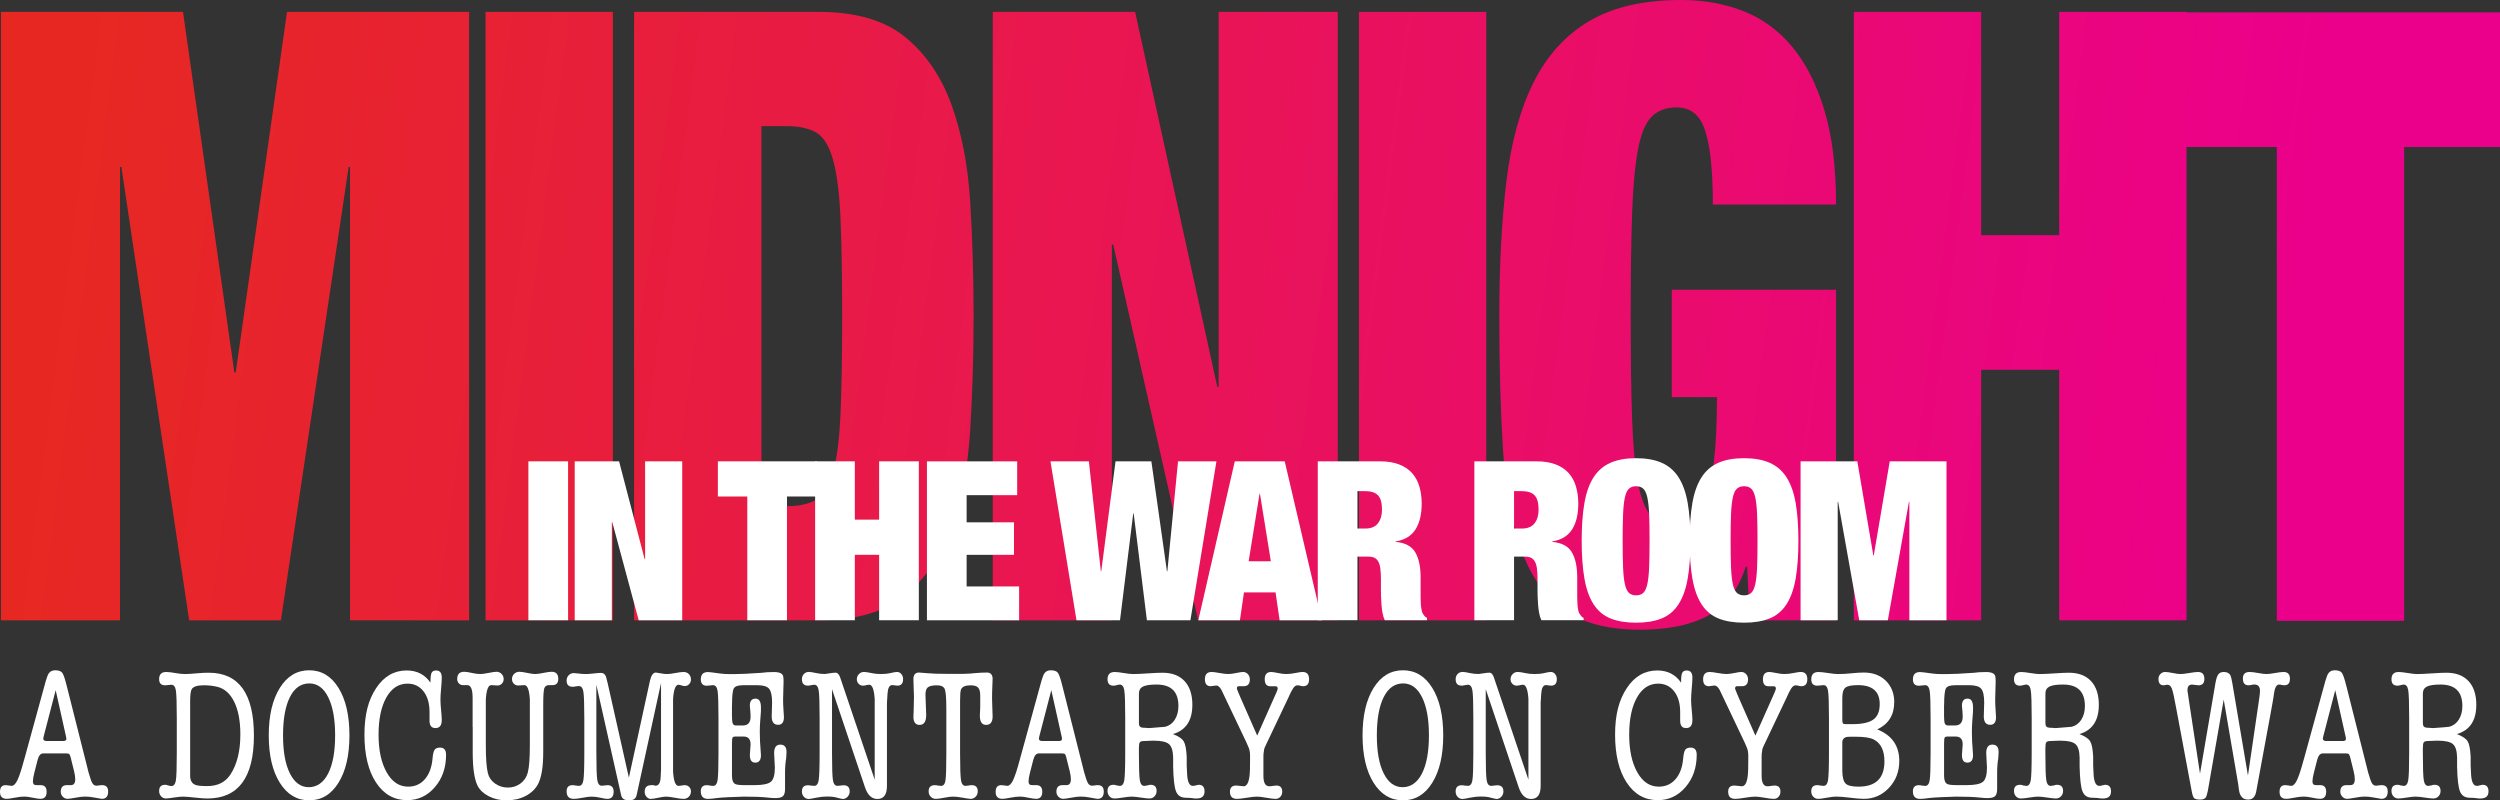<svg width="606" height="194" viewBox="0 0 606 194" fill="none" xmlns="http://www.w3.org/2000/svg">
<rect x="0" y="0" width="606" height="194" fill="#333333" stroke="none"/>
<g clip-path="url(#clip0_8939_822)">
<path d="M44.361 2.884L56.806 90.263H57.14L69.58 2.884H113.716V150.371H84.845V40.477H84.512L68.086 150.371H45.851L29.425 40.477H29.092V150.371H0.226V2.884H44.361Z" fill="url(#paint0_linear_8939_822)"/>
<path d="M148.56 2.884V150.371H117.697V2.884H148.56Z" fill="url(#paint1_linear_8939_822)"/>
<path d="M198.5 2.884C207.458 2.884 214.428 4.92 219.405 8.976C224.382 13.037 228.113 18.477 230.604 25.296C233.095 32.115 234.613 39.961 235.168 48.843C235.722 57.726 236 66.988 236 76.626C236 86.263 235.722 95.525 235.168 104.407C234.613 113.29 233.095 121.14 230.604 127.955C228.113 134.773 224.382 140.214 219.405 144.275C214.428 148.336 207.458 150.367 198.5 150.367H153.702V2.884H198.5ZM190.703 122.693C193.687 122.693 196.066 122.177 197.837 121.145C199.604 120.113 200.963 117.942 201.903 114.64C202.843 111.334 203.449 106.654 203.726 100.595C204.003 94.536 204.14 86.549 204.14 76.635C204.14 66.721 203.999 58.734 203.726 52.675C203.449 46.616 202.838 41.936 201.903 38.629C200.963 35.323 199.604 33.156 197.837 32.125C196.066 31.093 193.687 30.577 190.703 30.577H184.565V122.707H190.703V122.693Z" fill="url(#paint2_linear_8939_822)"/>
<path d="M275.154 2.884L295.067 93.771H295.4V2.884H324.271V150.371H290.423L269.848 59.278H269.514V150.371H240.643V2.884H275.154Z" fill="url(#paint3_linear_8939_822)"/>
<path d="M360.272 2.884V150.371H329.408V2.884H360.272Z" fill="url(#paint4_linear_8939_822)"/>
<path d="M445.06 70.224V150.371H424.156L423.493 137.357H423.159C422.163 140.528 420.753 143.14 418.929 145.208C417.106 147.272 415.057 148.824 412.792 149.856C410.522 150.887 408.087 151.61 405.493 152.022C402.894 152.435 400.267 152.641 397.611 152.641C389.758 152.641 383.564 151.023 379.028 147.787C374.493 144.551 371.062 139.698 368.74 133.226C366.419 126.754 364.952 118.767 364.341 109.266C363.73 99.765 363.43 88.889 363.43 76.63C363.43 64.371 364.012 53.289 365.173 43.788C366.334 34.287 368.548 26.3 371.809 19.828C375.071 13.356 379.578 8.437 385.331 5.06C391.079 1.688 398.495 0 407.565 0C412.984 0 417.99 0.896 422.581 2.687C427.168 4.479 431.125 7.372 434.443 11.363C437.762 15.359 440.361 20.489 442.24 26.75C444.12 33.02 445.06 40.627 445.06 49.575H415.193C415.193 41.724 414.639 36.012 413.534 32.429C412.425 28.162 410.052 26.028 406.4 26.028C403.853 26.028 401.836 26.788 400.342 28.302C398.847 29.817 397.743 32.505 397.024 36.359C396.305 40.214 395.835 45.415 395.614 51.953C395.393 58.495 395.28 66.721 395.28 76.639C395.28 86.558 395.388 94.784 395.614 101.326C395.835 107.868 396.305 113.069 397.024 116.92C397.743 120.775 398.791 123.462 400.177 124.977C401.559 126.491 403.411 127.246 405.737 127.246C407.396 127.246 408.863 126.834 410.136 126.008C411.405 125.183 412.486 123.631 413.37 121.361C414.253 119.086 414.944 115.921 415.442 111.859C415.94 107.798 416.19 102.597 416.19 96.266H405.239V70.238H445.06V70.224Z" fill="url(#paint5_linear_8939_822)"/>
<path d="M480.234 2.884V57.004H499.15V2.884H530.014V150.371H499.15V89.639H480.234V150.371H449.37V2.884H480.234Z" fill="url(#paint6_linear_8939_822)"/>
<path d="M529.013 35.636V3H606V35.636H582.769V150.487H551.905V35.636H529.008H529.013Z" fill="url(#paint7_linear_8939_822)"/>
<path d="M137.704 111.827V150.348H128.083V111.827H137.704Z" fill="white"/>
<path d="M150.064 111.827L156.268 135.566H156.372V111.827H165.372V150.348H154.821L148.41 126.557H148.307V150.348H139.307V111.827H150.064Z" fill="white"/>
<path d="M174.01 120.352V111.827H198.007V120.352H190.764V150.348H181.144V120.352H174.005H174.01Z" fill="white"/>
<path d="M207.209 111.827V125.961H213.102V111.827H222.723V150.348H213.102V134.487H207.209V150.348H197.588V111.827H207.209Z" fill="white"/>
<path d="M246.565 111.827V120.029H234.308V126.613H245.79V134.492H234.308V142.155H247.03V150.357H224.688V111.836H246.565V111.827Z" fill="white"/>
<path d="M279.092 111.827L282.866 138.478H282.969L285.554 111.827H294.864L288.557 150.348H278.006L274.801 124.451H274.698L271.492 150.348H260.941L254.634 111.827H263.945L266.84 138.478H266.943L270.407 111.827H279.097H279.092Z" fill="white"/>
<path d="M311.417 111.827L320.417 150.348H310.176L309.194 143.604H301.538L300.556 150.348H290.47L299.315 111.827H311.417ZM305.312 119.701L302.676 136.049H308.052L305.416 119.701H305.312Z" fill="white"/>
<path d="M334.479 111.827C336.307 111.827 337.868 112.08 339.16 112.582C340.453 113.083 341.505 113.796 342.314 114.711C343.122 115.63 343.71 116.718 344.071 117.975C344.433 119.236 344.617 120.601 344.617 122.074C344.617 124.662 344.118 126.749 343.117 128.33C342.116 129.915 340.514 130.886 338.31 131.242V131.35C340.617 131.566 342.206 132.41 343.066 133.887C343.926 135.364 344.358 137.395 344.358 139.984V144.838C344.358 145.377 344.377 145.888 344.41 146.376C344.443 146.864 344.494 147.304 344.565 147.698C344.635 148.092 344.72 148.402 344.823 148.618C344.96 148.833 345.101 149.04 345.237 149.237C345.373 149.434 345.599 149.626 345.909 149.804V150.343H335.668C335.429 149.842 335.245 149.246 335.123 148.561C335.001 147.877 334.916 147.197 334.865 146.512C334.813 145.827 334.78 145.171 334.761 144.542C334.742 143.914 334.738 143.403 334.738 143.004V140.415C334.738 139.337 334.686 138.436 334.583 137.719C334.479 137.001 334.296 136.434 334.037 136.021C333.779 135.608 333.45 135.317 333.055 135.158C332.66 134.994 332.167 134.914 331.579 134.914H329.046V150.343H319.426V111.822H334.479V111.827ZM330.964 128.119C332.341 128.119 333.361 127.697 334.014 126.852C334.667 126.008 334.996 124.902 334.996 123.532C334.996 121.914 334.677 120.765 334.037 120.081C333.398 119.396 332.355 119.053 330.907 119.053H329.046V128.119H330.964Z" fill="white"/>
<path d="M372.439 111.827C374.267 111.827 375.828 112.08 377.12 112.582C378.413 113.083 379.465 113.796 380.274 114.711C381.082 115.63 381.67 116.718 382.031 117.975C382.393 119.236 382.577 120.601 382.577 122.074C382.577 124.662 382.078 126.749 381.077 128.33C380.076 129.915 378.474 130.886 376.269 131.242V131.35C378.577 131.566 380.166 132.41 381.026 133.887C381.886 135.364 382.318 137.395 382.318 139.984V144.838C382.318 145.377 382.337 145.888 382.37 146.376C382.403 146.864 382.454 147.304 382.525 147.698C382.595 148.092 382.68 148.402 382.783 148.618C382.92 148.833 383.061 149.04 383.197 149.237C383.333 149.434 383.559 149.626 383.869 149.804V150.343H373.628C373.389 149.842 373.205 149.246 373.083 148.561C372.961 147.877 372.876 147.197 372.825 146.512C372.773 145.827 372.74 145.171 372.721 144.542C372.702 143.914 372.698 143.403 372.698 143.004V140.415C372.698 139.337 372.646 138.436 372.543 137.719C372.439 137.001 372.256 136.434 371.997 136.021C371.739 135.608 371.41 135.317 371.015 135.158C370.62 134.994 370.127 134.914 369.539 134.914H367.006V150.343H357.386V111.822H372.439V111.827ZM368.924 128.119C370.301 128.119 371.321 127.697 371.974 126.852C372.627 126.008 372.956 124.902 372.956 123.532C372.956 121.914 372.637 120.765 371.997 120.081C371.358 119.396 370.315 119.053 368.867 119.053H367.006V128.119H368.924Z" fill="white"/>
<path d="M384.071 121.886C384.518 119.349 385.261 117.281 386.294 115.682C387.328 114.082 388.691 112.915 390.379 112.174C392.066 111.437 394.134 111.067 396.582 111.067C399.031 111.067 401.099 111.437 402.786 112.174C404.473 112.91 405.836 114.082 406.87 115.682C407.904 117.281 408.647 119.349 409.093 121.886C409.54 124.423 409.765 127.49 409.765 131.083C409.765 134.675 409.54 137.747 409.093 140.279C408.647 142.816 407.904 144.884 406.87 146.484C405.836 148.083 404.473 149.227 402.786 149.912C401.094 150.597 399.026 150.939 396.582 150.939C394.138 150.939 392.066 150.597 390.379 149.912C388.687 149.227 387.328 148.088 386.294 146.484C385.261 144.884 384.518 142.816 384.071 140.279C383.625 137.742 383.399 134.68 383.399 131.083C383.399 127.486 383.625 124.418 384.071 121.886ZM393.433 137.536C393.504 139.243 393.65 140.603 393.875 141.611C394.101 142.619 394.425 143.318 394.857 143.717C395.29 144.111 395.868 144.312 396.592 144.312C397.315 144.312 397.894 144.115 398.326 143.717C398.758 143.323 399.083 142.619 399.308 141.611C399.534 140.603 399.679 139.247 399.75 137.536C399.82 135.829 399.853 133.676 399.853 131.087C399.853 128.499 399.82 126.351 399.75 124.639C399.679 122.932 399.534 121.572 399.308 120.564C399.083 119.555 398.758 118.856 398.326 118.458C397.894 118.064 397.315 117.862 396.592 117.862C395.868 117.862 395.29 118.059 394.857 118.458C394.425 118.852 394.101 119.555 393.875 120.564C393.65 121.572 393.504 122.927 393.433 124.639C393.363 126.346 393.33 128.499 393.33 131.087C393.33 133.676 393.363 135.829 393.433 137.536Z" fill="white"/>
<path d="M410.24 121.886C410.686 119.349 411.429 117.281 412.463 115.682C413.497 114.082 414.86 112.915 416.547 112.174C418.234 111.437 420.302 111.067 422.751 111.067C425.199 111.067 427.267 111.437 428.954 112.174C430.642 112.91 432.005 114.082 433.039 115.682C434.073 117.281 434.815 119.349 435.262 121.886C435.708 124.423 435.934 127.49 435.934 131.083C435.934 134.675 435.708 137.747 435.262 140.279C434.815 142.816 434.073 144.884 433.039 146.484C432.005 148.083 430.642 149.227 428.954 149.912C427.263 150.597 425.195 150.939 422.751 150.939C420.307 150.939 418.234 150.597 416.547 149.912C414.855 149.227 413.497 148.088 412.463 146.484C411.429 144.884 410.686 142.816 410.24 140.279C409.793 137.742 409.568 134.68 409.568 131.083C409.568 127.486 409.793 124.418 410.24 121.886ZM419.602 137.536C419.672 139.243 419.818 140.603 420.044 141.611C420.269 142.619 420.594 143.318 421.026 143.717C421.458 144.111 422.036 144.312 422.76 144.312C423.484 144.312 424.062 144.115 424.494 143.717C424.927 143.323 425.251 142.619 425.477 141.611C425.702 140.603 425.848 139.247 425.918 137.536C425.989 135.829 426.022 133.676 426.022 131.087C426.022 128.499 425.989 126.351 425.918 124.639C425.848 122.932 425.702 121.572 425.477 120.564C425.251 119.555 424.927 118.856 424.494 118.458C424.062 118.064 423.484 117.862 422.76 117.862C422.036 117.862 421.458 118.059 421.026 118.458C420.594 118.852 420.269 119.555 420.044 120.564C419.818 121.572 419.672 122.927 419.602 124.639C419.531 126.346 419.499 128.499 419.499 131.087C419.499 133.676 419.531 135.829 419.602 137.536Z" fill="white"/>
<path d="M450.216 111.827L454.094 134.647H454.197L458.074 111.827H471.831V150.348H462.83V121.647H462.727L457.609 150.348H450.682L445.563 121.647H445.46V150.348H436.46V111.827H450.216Z" fill="white"/>
<path d="M5.837 184.222L11.124 164.98C11.397 164.07 11.627 163.493 11.811 163.249C12.144 162.734 12.661 162.476 13.361 162.476C14.212 162.476 14.79 162.682 15.096 163.09C15.401 163.498 15.782 164.628 16.233 166.481L21.478 187.27C21.845 188.574 22.145 189.432 22.39 189.84C22.634 190.248 22.968 190.455 23.391 190.455C23.513 190.455 23.786 190.426 24.213 190.365C24.303 190.365 24.411 190.351 24.533 190.319H24.759C25.731 190.319 26.215 190.834 26.215 191.866C26.215 193.048 25.698 193.639 24.665 193.639C24.542 193.639 23.842 193.517 22.568 193.273C21.929 193.151 21.262 193.09 20.562 193.09C20.016 193.09 19.264 193.179 18.306 193.362C17.347 193.545 16.703 193.634 16.369 193.634C15.942 193.634 15.566 193.465 15.232 193.132C14.898 192.799 14.729 192.391 14.729 191.904C14.729 190.844 15.232 190.314 16.233 190.314H17.192C17.892 190.314 18.24 189.836 18.24 188.874C18.24 188.368 18.151 187.735 17.967 186.984L17.145 183.659C17.023 183.181 16.9 182.89 16.778 182.782C16.656 182.679 16.398 182.623 16.003 182.623H10.485C9.846 182.623 9.39 183.153 9.118 184.208L8.295 187.42C8.084 188.264 7.976 188.944 7.976 189.456C7.976 190.028 8.248 190.314 8.798 190.314H9.846C10.819 190.314 11.303 190.853 11.303 191.927C11.303 193.067 10.8 193.634 9.799 193.634C9.404 193.634 8.779 193.545 7.929 193.362C7.078 193.179 6.411 193.09 5.922 193.09C5.254 193.09 4.465 193.179 3.553 193.362C2.641 193.545 2.002 193.634 1.64 193.634C0.545 193.634 0 193.071 0 191.951C0 190.83 0.47 190.314 1.415 190.314C1.598 190.314 1.838 190.342 2.143 190.403C2.449 190.464 2.674 190.492 2.825 190.492C3.309 190.492 3.774 190.037 4.216 189.127C4.657 188.218 5.198 186.581 5.832 184.213L5.837 184.222ZM16.003 178.533L13.498 167.297L10.579 178.533C10.518 178.777 10.49 178.941 10.49 179.035C10.49 179.429 10.777 179.626 11.355 179.626H15.321C15.838 179.626 16.097 179.443 16.097 179.082C16.097 178.993 16.069 178.81 16.008 178.538L16.003 178.533Z" fill="white"/>
<path d="M41.532 190.544C42.11 190.544 42.472 190.098 42.627 189.198C42.778 188.302 42.853 186.107 42.853 182.613V173.956C42.853 170.434 42.778 168.221 42.627 167.325C42.477 166.429 42.11 165.979 41.532 165.979C41.382 165.979 41.137 166.002 40.804 166.049C40.47 166.096 40.212 166.12 40.028 166.12C39.055 166.12 38.571 165.618 38.571 164.614C38.571 163.465 39.149 162.888 40.306 162.888C40.851 162.888 41.72 162.996 42.904 163.207C43.572 163.329 44.272 163.39 45.001 163.39C45.518 163.39 46.641 163.315 48.375 163.16C49.075 163.099 49.818 163.071 50.607 163.071C57.901 163.071 61.549 168.15 61.549 178.313C61.549 188.476 57.779 193.554 50.241 193.554C49.602 193.554 48.737 193.494 47.642 193.372C46.002 193.189 44.907 193.1 44.361 193.1C43.873 193.1 43.224 193.161 42.402 193.287C41.245 193.465 40.531 193.554 40.258 193.554C39.77 193.554 39.37 193.381 39.051 193.029C38.731 192.682 38.571 192.251 38.571 191.735C38.571 190.736 39.055 190.234 40.028 190.234C40.334 190.234 40.559 190.286 40.714 190.394C41.199 190.501 41.476 190.553 41.537 190.553L41.532 190.544ZM46.091 188.086C46.119 189.24 46.561 189.967 47.416 190.272C47.872 190.455 48.822 190.544 50.255 190.544C52.755 190.544 54.616 189.62 55.838 187.767C57.455 185.31 58.263 182.065 58.263 178.031C58.263 174.786 57.77 172.155 56.783 170.139C55.796 168.122 54.419 166.903 52.657 166.476C51.623 166.232 50.542 166.11 49.418 166.11C47.867 166.11 46.895 166.415 46.5 167.02C46.227 167.414 46.091 168.399 46.091 169.975V188.082V188.086Z" fill="white"/>
<path d="M74.948 194C71.968 194 69.59 192.574 67.813 189.723C66.037 186.872 65.148 183.049 65.148 178.261C65.148 173.473 66.037 169.642 67.813 166.776C69.59 163.911 71.968 162.476 74.948 162.476C77.927 162.476 80.296 163.901 82.058 166.753C83.821 169.604 84.704 173.44 84.704 178.261C84.704 183.082 83.821 186.876 82.058 189.723C80.296 192.574 77.922 194 74.948 194ZM74.99 165.66C72.955 165.66 71.38 166.767 70.271 168.98C69.162 171.194 68.608 174.289 68.608 178.261C68.608 182.233 69.162 185.244 70.271 187.472C71.38 189.7 72.908 190.816 74.853 190.816C76.799 190.816 78.425 189.709 79.549 187.495C80.672 185.282 81.236 182.205 81.236 178.261C81.236 174.317 80.681 171.269 79.572 169.027C78.463 166.786 76.936 165.66 74.99 165.66Z" fill="white"/>
<path d="M98.606 162.523C101.069 162.523 102.982 163.507 104.349 165.482V165.032C104.349 164.047 104.448 163.381 104.645 163.038C104.843 162.696 105.2 162.523 105.717 162.523C106.629 162.523 107.085 163.099 107.085 164.253C107.085 164.83 107.033 165.702 106.925 166.87C106.817 168.038 106.765 168.924 106.765 169.529C106.765 170.228 106.817 171.105 106.925 172.169C107.033 173.229 107.085 174.022 107.085 174.533C107.085 175.837 106.577 176.489 105.557 176.489C104.598 176.489 104.119 175.893 104.119 174.706V172.605C104.119 170.504 103.63 168.83 102.662 167.583C101.689 166.335 100.397 165.712 98.785 165.712C96.627 165.712 94.917 166.828 93.657 169.055C92.398 171.283 91.763 174.294 91.763 178.083C91.763 181.872 92.416 184.883 93.723 187.205C95.03 189.526 96.764 190.684 98.921 190.684C100.594 190.684 101.952 190.079 103 188.865C104.048 187.65 104.664 185.985 104.847 183.861C104.937 182.801 105.106 182.093 105.35 181.746C105.595 181.399 106.036 181.22 106.671 181.22C107.644 181.22 108.128 181.797 108.128 182.951C108.128 186.074 107.226 188.691 105.416 190.797C103.607 192.907 101.365 193.958 98.691 193.958C95.528 193.958 93.013 192.532 91.148 189.681C89.277 186.829 88.342 182.965 88.342 178.078C88.342 173.192 89.282 169.684 91.166 166.818C93.051 163.953 95.528 162.518 98.597 162.518L98.606 162.523Z" fill="white"/>
<path d="M114.562 176.226V169.154C114.562 167.1 114.13 166.073 113.27 166.073H112.203C111.817 166.073 111.488 165.932 111.225 165.646C110.962 165.36 110.826 165.013 110.826 164.591C110.826 163.423 111.39 162.841 112.513 162.841C112.936 162.841 113.472 162.916 114.111 163.067C115.023 163.278 115.784 163.385 116.39 163.385C116.874 163.385 117.56 163.296 118.444 163.113C119.328 162.931 119.962 162.841 120.357 162.841C120.841 162.841 121.255 163.015 121.588 163.367C121.922 163.714 122.091 164.131 122.091 164.619C122.091 165.046 121.945 165.407 121.659 165.712C121.367 166.016 121.015 166.166 120.587 166.166C120.404 166.166 120.155 166.152 119.835 166.12C119.516 166.091 119.267 166.073 119.083 166.073C118.355 166.073 117.913 167.222 117.763 169.515C117.763 169.487 117.763 170.978 117.763 174.003V180.573C117.763 183.805 117.927 186.088 118.265 187.416C118.51 188.443 119.088 189.282 120 189.929C120.911 190.581 121.945 190.905 123.102 190.905C124.258 190.905 125.273 190.581 126.156 189.929C127.04 189.282 127.632 188.396 127.933 187.28C128.267 186.042 128.436 183.805 128.436 180.573V174.003C128.436 170.983 128.436 169.487 128.436 169.515C128.285 167.217 127.844 166.073 127.115 166.073C126.932 166.073 126.683 166.087 126.363 166.12C126.044 166.152 125.795 166.166 125.611 166.166C125.184 166.166 124.826 166.016 124.54 165.712C124.248 165.407 124.107 165.046 124.107 164.619C124.107 164.103 124.281 163.681 124.634 163.343C124.981 163.01 125.4 162.841 125.888 162.841C126.311 162.841 126.951 162.931 127.801 163.113C128.652 163.296 129.291 163.385 129.714 163.385C130.17 163.385 130.837 163.296 131.721 163.113C132.604 162.931 133.272 162.841 133.728 162.841C134.79 162.841 135.326 163.418 135.326 164.572C135.326 165.571 134.851 166.073 133.902 166.073H133.103C132.482 166.073 132.088 166.345 131.923 166.889C131.759 167.433 131.679 168.797 131.679 170.978V182.332C131.679 185.784 131.284 188.311 130.494 189.915C129.855 191.186 128.845 192.185 127.463 192.912C126.081 193.639 124.521 194 122.791 194C121.212 194 119.783 193.676 118.505 193.025C117.227 192.377 116.315 191.519 115.77 190.464C114.98 188.893 114.586 186.201 114.586 182.393V176.226H114.562Z" fill="white"/>
<path d="M147.291 165.571L152.442 188.499L157.546 165.027C157.852 163.695 158.336 163.024 159.003 163.024C158.97 163.024 159.52 163.113 160.644 163.296C160.977 163.357 161.344 163.385 161.739 163.385C162.194 163.385 162.857 163.301 163.722 163.137C164.587 162.973 165.249 162.888 165.705 162.888C166.222 162.888 166.645 163.062 166.984 163.404C167.317 163.747 167.486 164.183 167.486 164.713C167.486 165.149 167.341 165.524 167.054 165.833C166.763 166.143 166.41 166.302 165.982 166.302C165.799 166.302 165.574 166.26 165.296 166.176C164.902 166.049 164.629 165.984 164.474 165.984C163.745 165.984 163.304 167.137 163.153 169.44C163.153 169.412 163.153 170.912 163.153 173.942V187.087C163.304 189.362 163.745 190.501 164.474 190.501C164.535 190.501 164.808 190.473 165.296 190.412C165.447 190.351 165.677 190.323 165.982 190.323C166.405 190.323 166.763 190.469 167.054 190.755C167.341 191.045 167.486 191.402 167.486 191.824C167.486 192.34 167.317 192.771 166.984 193.118C166.65 193.465 166.222 193.644 165.705 193.644C165.216 193.644 164.511 193.554 163.586 193.372C162.66 193.189 161.95 193.1 161.466 193.1C161.01 193.1 160.38 193.189 159.572 193.372C158.768 193.554 158.153 193.644 157.725 193.644C157.33 193.644 156.987 193.47 156.7 193.128C156.409 192.785 156.268 192.377 156.268 191.913C156.268 190.853 156.813 190.323 157.904 190.323H158.51C158.571 190.412 158.698 190.459 158.881 190.459C159.657 190.459 160.08 189.775 160.141 188.41L160.235 186.501V165.576L154.308 192.781C154.125 193.601 153.519 194.009 152.485 194.009C151.39 194.009 150.75 193.601 150.572 192.781L144.556 165.988V182.276C144.556 185.887 144.631 188.152 144.782 189.076C144.932 190 145.299 190.464 145.877 190.464C146.027 190.464 146.257 190.441 146.563 190.394C146.868 190.347 147.094 190.323 147.244 190.323C148.245 190.323 148.748 190.853 148.748 191.913C148.748 193.067 148.231 193.644 147.197 193.644C146.864 193.644 146.314 193.554 145.557 193.372C144.796 193.189 144.067 193.1 143.367 193.1C142.878 193.1 142.164 193.189 141.224 193.372C140.279 193.554 139.565 193.644 139.081 193.644C137.925 193.644 137.347 193.039 137.347 191.824C137.347 190.825 137.831 190.323 138.804 190.323C139.109 190.323 139.335 190.351 139.49 190.412C139.974 190.473 140.251 190.501 140.312 190.501C140.89 190.501 141.252 190.056 141.407 189.16C141.558 188.264 141.638 186.074 141.638 182.585V174.214C141.638 170.725 141.562 168.535 141.407 167.639C141.257 166.743 140.89 166.298 140.312 166.298C140.251 166.298 139.979 166.326 139.49 166.387C139.339 166.448 139.109 166.476 138.804 166.476C137.831 166.476 137.347 165.974 137.347 164.975C137.347 164.459 137.511 164.028 137.85 163.681C138.183 163.334 138.592 163.156 139.081 163.156C139.292 163.156 139.781 163.203 140.538 163.292C140.81 163.353 141.341 163.381 142.136 163.381C142.559 163.381 143.17 163.334 143.959 163.245C144.749 163.156 145.327 163.109 145.694 163.109C146.239 163.109 146.633 163.4 146.878 163.972C146.939 164.155 147.075 164.685 147.287 165.561L147.291 165.571Z" fill="white"/>
<path d="M177.426 170.8V173.618L177.473 174.575C177.501 175.424 177.788 175.851 178.328 175.851H180.091C181.322 175.851 181.943 175.138 181.943 173.712C181.943 173.257 181.928 172.877 181.896 172.577C181.806 171.696 181.759 171.199 181.759 171.077C181.759 169.923 182.215 169.346 183.127 169.346C184.039 169.346 184.448 170.059 184.448 171.485V172.441L184.264 174.899C184.203 175.719 184.175 176.549 184.175 177.398C184.175 178.885 184.241 180.372 184.372 181.858C184.424 182.463 184.452 182.857 184.452 183.04C184.452 184.255 183.996 184.86 183.085 184.86C182.173 184.86 181.764 184.241 181.764 182.993C181.764 182.721 181.792 182.294 181.853 181.718C181.914 181.141 181.943 180.719 181.943 180.442C181.943 179.166 181.369 178.533 180.227 178.533H178.333C177.91 178.533 177.656 178.627 177.567 178.805C177.478 178.988 177.431 179.504 177.431 180.358V188.077C177.431 189.113 177.689 189.765 178.206 190.042C178.573 190.225 179.315 190.314 180.439 190.314H182.901C184.908 190.314 186.229 190.042 186.868 189.493C187.507 188.944 187.827 187.8 187.827 186.065C187.827 185.671 187.799 185.085 187.737 184.306C187.676 183.528 187.648 182.942 187.648 182.548C187.648 181.178 188.151 180.494 189.152 180.494C190.153 180.494 190.656 181.099 190.656 182.313C190.656 182.524 190.623 183.026 190.567 183.814C190.383 184.846 190.294 186.027 190.294 187.364V191.275C190.294 192.096 190.13 192.663 189.796 192.982C189.462 193.301 188.856 193.461 187.982 193.461C187.465 193.461 186.816 193.414 186.031 193.325C184.73 193.175 182.821 193.1 180.312 193.1C180.1 193.1 178.874 193.146 176.637 193.236C175.396 193.297 174.517 193.357 174.005 193.418C172.914 193.569 172.129 193.648 171.645 193.648C170.466 193.648 169.874 193.043 169.874 191.829C169.874 190.83 170.358 190.328 171.33 190.328C171.636 190.328 171.862 190.356 172.017 190.417C172.501 190.478 172.778 190.506 172.839 190.506C173.417 190.506 173.779 190.061 173.934 189.17C174.085 188.278 174.16 186.093 174.16 182.623V174.012C174.16 170.509 174.085 168.31 173.934 167.419C173.784 166.528 173.417 166.082 172.839 166.082C172.689 166.082 172.444 166.105 172.111 166.152C171.777 166.199 171.518 166.223 171.335 166.223C170.362 166.223 169.878 165.707 169.878 164.675C169.878 163.493 170.456 162.902 171.612 162.902C171.885 162.902 172.891 163.024 174.62 163.268C175.259 163.357 176.049 163.404 176.989 163.404C179.391 163.404 181.943 163.296 184.65 163.085C185.411 162.963 186.398 162.902 187.615 162.902C188.95 162.902 189.697 163.249 189.848 163.948C189.909 164.253 189.937 164.675 189.937 165.224C189.937 165.651 189.923 166.209 189.89 166.907C189.801 168.849 189.801 170.425 189.89 171.639L190.026 173.825C190.026 175.068 189.556 175.691 188.612 175.691C187.578 175.691 187.061 175.016 187.061 173.665C187.061 173.276 187.075 172.713 187.108 171.977C187.136 171.241 187.155 170.678 187.155 170.289C187.155 168.638 186.91 167.526 186.431 166.954C185.947 166.382 185.012 166.096 183.616 166.096H180.124C178.916 166.096 178.164 166.354 177.877 166.87C177.591 167.386 177.445 168.704 177.445 170.828L177.426 170.8Z" fill="white"/>
<path d="M203.684 164.295L212.026 188.996V173.937C212.026 170.903 212.026 169.402 212.026 169.435C211.876 167.133 211.434 165.979 210.706 165.979C210.522 165.979 210.273 166.016 209.954 166.091C209.634 166.166 209.385 166.204 209.202 166.204C208.774 166.204 208.417 166.054 208.13 165.749C207.839 165.444 207.698 165.083 207.698 164.656C207.698 164.173 207.862 163.756 208.201 163.404C208.534 163.057 208.943 162.879 209.432 162.879C209.827 162.879 210.508 162.987 211.481 163.198C212.026 163.32 212.712 163.381 213.535 163.381C214.447 163.381 215.147 163.32 215.631 163.198C216.51 162.987 217.121 162.879 217.455 162.879C217.849 162.879 218.192 163.048 218.479 163.381C218.766 163.714 218.911 164.122 218.911 164.609C218.911 165.669 218.451 166.204 217.53 166.204C217.408 166.204 217.205 166.181 216.928 166.134C216.651 166.087 216.435 166.063 216.284 166.063C215.608 166.063 215.222 166.762 215.133 168.155L214.997 170.382V190.487C214.997 192.612 214.221 193.672 212.67 193.672C211.303 193.672 210.301 192.715 209.662 190.806L201.682 167.062V182.576C201.682 186.065 201.757 188.255 201.908 189.151C202.058 190.047 202.425 190.492 203.003 190.492C203.092 190.492 203.35 190.469 203.778 190.422C203.961 190.375 204.201 190.351 204.507 190.351C205.48 190.351 205.964 190.853 205.964 191.852C205.964 192.34 205.794 192.762 205.461 193.128C205.127 193.493 204.732 193.672 204.276 193.672C204.154 193.672 203.515 193.522 202.364 193.226C201.969 193.128 201.315 193.076 200.404 193.076C199.642 193.076 198.867 193.161 198.077 193.325C196.954 193.554 196.282 193.672 196.071 193.672C195.582 193.672 195.182 193.498 194.863 193.146C194.543 192.799 194.383 192.368 194.383 191.852C194.383 190.853 194.867 190.351 195.84 190.351C196.146 190.351 196.371 190.375 196.526 190.422C197.01 190.469 197.288 190.492 197.349 190.492C197.927 190.492 198.289 190.047 198.444 189.151C198.594 188.255 198.674 186.065 198.674 182.576V173.933C198.674 170.415 198.599 168.206 198.444 167.315C198.294 166.42 197.927 165.974 197.349 165.974C197.198 165.974 196.954 166.012 196.62 166.087C196.287 166.162 196.028 166.199 195.845 166.199C194.872 166.199 194.388 165.683 194.388 164.652C194.388 164.136 194.548 163.714 194.867 163.376C195.187 163.043 195.591 162.874 196.075 162.874C196.409 162.874 196.987 162.963 197.809 163.146C198.477 163.296 199.191 163.376 199.953 163.376C200.075 163.376 200.714 163.287 201.865 163.104C202.138 163.076 202.368 163.057 202.547 163.057C203.031 163.057 203.412 163.465 203.689 164.286L203.684 164.295Z" fill="white"/>
<path d="M232.724 169.801V182.585C232.724 186.074 232.799 188.264 232.95 189.16C233.1 190.056 233.467 190.501 234.045 190.501C234.134 190.501 234.392 190.473 234.82 190.412C235.003 190.351 235.243 190.323 235.549 190.323C236.521 190.323 237.006 190.825 237.006 191.824C237.006 192.34 236.836 192.771 236.503 193.118C236.169 193.465 235.755 193.644 235.271 193.644C234.999 193.644 234.284 193.536 233.128 193.325C232.306 193.175 231.591 193.1 230.985 193.1C230.496 193.1 229.791 193.189 228.865 193.372C227.94 193.554 227.263 193.644 226.835 193.644C226.346 193.644 225.938 193.47 225.604 193.118C225.27 192.771 225.101 192.34 225.101 191.824C225.101 190.825 225.604 190.323 226.605 190.323C226.877 190.323 227.108 190.351 227.291 190.412C227.714 190.473 227.991 190.501 228.114 190.501C228.692 190.501 229.049 190.051 229.185 189.155C229.321 188.26 229.392 186.065 229.392 182.571V171.86C229.392 169.309 229.27 167.714 229.025 167.076C228.781 166.438 228.142 166.12 227.112 166.12C226.083 166.12 225.317 166.279 224.922 166.598C224.528 166.917 224.33 167.517 224.33 168.394C224.33 168.699 224.358 169.487 224.419 170.758C224.481 172.033 224.509 172.882 224.509 173.304C224.509 174.913 223.978 175.715 222.916 175.715C221.91 175.715 221.412 175.049 221.412 173.722C221.412 173.754 221.43 173.285 221.468 172.315C221.524 170.866 221.548 169.745 221.548 168.962C221.548 168.478 221.515 167.602 221.459 166.331C221.426 165.697 221.412 165.121 221.412 164.609C221.412 163.554 221.868 163.024 222.775 163.024C223.047 163.024 223.715 163.076 224.772 163.184C225.829 163.292 227.432 163.343 229.58 163.343H233.575C234.877 163.306 235.812 163.245 236.39 163.16C237.419 163.071 238.368 163.024 239.247 163.024C240.126 163.024 240.61 163.54 240.61 164.572C240.61 164.755 240.591 165.257 240.554 166.073C240.497 167.315 240.474 168.394 240.474 169.304C240.474 170.003 240.502 170.987 240.563 172.258C240.591 172.896 240.61 173.365 240.61 173.67C240.61 175.035 240.079 175.715 239.017 175.715C238.016 175.715 237.513 174.955 237.513 173.44C237.513 173.351 237.527 173.056 237.56 172.554C237.588 172.052 237.607 171.653 237.607 171.349V168.619C237.607 167.681 237.433 167.029 237.09 166.664C236.747 166.298 236.141 166.12 235.276 166.12C234.021 166.12 233.246 166.453 232.95 167.118C232.799 167.484 232.724 168.375 232.724 169.801Z" fill="white"/>
<path d="M247.176 184.222L252.463 164.98C252.736 164.07 252.966 163.493 253.149 163.249C253.483 162.734 254 162.476 254.7 162.476C255.551 162.476 256.129 162.682 256.434 163.09C256.74 163.498 257.12 164.628 257.572 166.481L262.817 187.27C263.183 188.574 263.484 189.432 263.728 189.84C263.973 190.248 264.306 190.455 264.729 190.455C264.852 190.455 265.124 190.426 265.552 190.365C265.641 190.365 265.749 190.351 265.871 190.319H266.102C267.075 190.319 267.559 190.834 267.559 191.866C267.559 193.048 267.042 193.639 266.008 193.639C265.886 193.639 265.185 193.517 263.912 193.273C263.272 193.151 262.605 193.09 261.905 193.09C261.36 193.09 260.608 193.179 259.649 193.362C258.69 193.545 258.046 193.634 257.713 193.634C257.285 193.634 256.909 193.465 256.575 193.132C256.242 192.799 256.072 192.391 256.072 191.904C256.072 190.844 256.575 190.314 257.576 190.314H258.535C259.235 190.314 259.583 189.836 259.583 188.874C259.583 188.368 259.494 187.735 259.311 186.984L258.488 183.659C258.366 183.181 258.244 182.89 258.121 182.782C257.999 182.679 257.741 182.623 257.346 182.623H251.828C251.189 182.623 250.733 183.153 250.461 184.208L249.638 187.42C249.427 188.264 249.319 188.944 249.319 189.456C249.319 190.028 249.591 190.314 250.141 190.314H251.189C252.162 190.314 252.646 190.853 252.646 191.927C252.646 193.067 252.143 193.634 251.142 193.634C250.748 193.634 250.122 193.545 249.272 193.362C248.421 193.179 247.754 193.09 247.265 193.09C246.598 193.09 245.808 193.179 244.896 193.362C243.985 193.545 243.345 193.634 242.983 193.634C241.888 193.634 241.343 193.071 241.343 191.951C241.343 190.83 241.813 190.314 242.758 190.314C242.941 190.314 243.181 190.342 243.486 190.403C243.792 190.464 244.017 190.492 244.173 190.492C244.657 190.492 245.122 190.037 245.564 189.127C246.005 188.218 246.546 186.581 247.18 184.213L247.176 184.222ZM257.341 178.533L254.836 167.297L251.918 178.533C251.857 178.777 251.828 178.941 251.828 179.035C251.828 179.429 252.115 179.626 252.693 179.626H256.66C257.177 179.626 257.435 179.443 257.435 179.082C257.435 178.993 257.407 178.81 257.346 178.538L257.341 178.533Z" fill="white"/>
<path d="M289.023 170.894C289.023 174.655 287.457 177.004 284.327 177.942C285.667 178.458 286.532 179.04 286.926 179.696C287.321 180.348 287.566 181.586 287.655 183.406V185.498L287.744 187.364C287.805 189.456 288.275 190.501 289.159 190.501C289.309 190.501 289.568 190.455 289.934 190.365C290.301 190.276 290.498 190.229 290.526 190.229C291.499 190.229 291.983 190.759 291.983 191.819C291.983 192.973 291.344 193.55 290.071 193.55H289.615L288.52 193.414L287.335 193.367C286.212 193.339 285.451 192.814 285.056 191.796C284.661 190.778 284.431 188.771 284.37 185.77V183.631C284.337 182.022 284.003 180.939 283.369 180.381C282.73 179.818 281.512 179.542 279.722 179.542H279.355L277.076 179.631C276.648 179.659 276.375 179.781 276.253 179.996C276.131 180.208 276.07 180.709 276.07 181.497V182.59C276.07 186.079 276.145 188.269 276.3 189.165C276.451 190.061 276.817 190.506 277.395 190.506C277.456 190.506 277.729 190.459 278.218 190.37C278.368 190.281 278.598 190.234 278.904 190.234C279.877 190.234 280.361 190.736 280.361 191.735C280.361 192.251 280.192 192.682 279.858 193.029C279.524 193.376 279.115 193.554 278.627 193.554C278.199 193.554 277.503 193.479 276.53 193.325C275.558 193.175 274.815 193.1 274.298 193.1C273.809 193.1 273.114 193.175 272.202 193.325C271.29 193.475 270.609 193.554 270.148 193.554C269.659 193.554 269.26 193.381 268.94 193.029C268.621 192.682 268.461 192.251 268.461 191.735C268.461 190.736 268.945 190.234 269.918 190.234C270.223 190.234 270.449 190.281 270.604 190.37C271.088 190.459 271.365 190.506 271.427 190.506C272.005 190.506 272.366 190.056 272.522 189.16C272.672 188.264 272.752 186.07 272.752 182.576V173.919C272.752 170.397 272.677 168.183 272.522 167.287C272.371 166.392 272.005 165.941 271.427 165.941C271.271 165.941 271.032 165.988 270.698 166.077C270.364 166.166 270.106 166.213 269.923 166.213C268.95 166.213 268.466 165.697 268.466 164.666C268.466 163.484 269.044 162.893 270.2 162.893C270.684 162.893 271.422 162.977 272.409 163.142C273.396 163.31 274.148 163.39 274.665 163.39C275.454 163.39 276.639 163.339 278.222 163.231C279.802 163.123 280.986 163.071 281.78 163.071C284.088 163.071 285.874 163.747 287.138 165.097C288.397 166.448 289.032 168.38 289.032 170.898L289.023 170.894ZM276.075 175.349C276.075 176.015 276.394 176.367 277.033 176.395L277.945 176.442C278.034 176.47 278.19 176.489 278.401 176.489C278.551 176.489 278.81 176.474 279.176 176.442C280.544 176.353 281.639 176.259 282.457 176.17C283.43 175.926 284.205 175.349 284.783 174.439C285.361 173.529 285.648 172.423 285.648 171.119C285.648 167.662 283.886 165.932 280.361 165.932C278.782 165.932 277.673 166.101 277.033 166.434C276.394 166.767 276.075 167.33 276.075 168.117V175.349Z" fill="white"/>
<path d="M300.692 169.088L304.748 178.308L309.396 167.873C309.607 167.367 309.716 167.048 309.716 166.931C309.716 166.542 309.532 166.345 309.17 166.345H307.892C307.008 166.345 306.571 165.777 306.571 164.638C306.571 163.498 307.088 162.888 308.122 162.888C308.428 162.888 308.982 162.973 309.786 163.137C310.59 163.306 311.238 163.385 311.722 163.385C312.484 163.385 313.287 163.296 314.138 163.113C314.867 162.963 315.398 162.884 315.731 162.884C316.793 162.884 317.325 163.475 317.325 164.656C317.325 165.777 316.836 166.34 315.868 166.34C315.656 166.34 315.412 166.293 315.139 166.204C314.773 166.143 314.561 166.115 314.5 166.115C314.072 166.115 313.677 166.434 313.316 167.072L312.86 167.892L312.357 168.985L306.614 181.084C306.463 181.389 306.369 181.783 306.341 182.266C306.28 182.538 306.252 182.89 306.252 183.312V188.044C306.252 189.742 306.722 190.591 307.666 190.591C308 190.591 308.287 190.562 308.531 190.501C308.959 190.44 309.246 190.412 309.396 190.412C310.336 190.412 310.811 190.914 310.811 191.913C310.811 192.401 310.656 192.809 310.355 193.142C310.049 193.475 309.669 193.644 309.217 193.644C308.7 193.644 307.948 193.554 306.961 193.372C305.975 193.189 305.223 193.1 304.706 193.1C304.128 193.1 303.3 193.189 302.219 193.372C301.138 193.554 300.344 193.644 299.827 193.644C298.704 193.644 298.14 193.067 298.14 191.913C298.14 190.914 298.643 190.412 299.644 190.412C299.855 190.412 300.17 190.445 300.579 190.501C300.988 190.562 301.284 190.591 301.467 190.591C302.257 190.591 302.746 189.634 302.924 187.725C302.985 187.27 303.014 186.102 303.014 184.222V183.176C303.014 182.416 302.906 181.783 302.694 181.267C302.605 181.056 302.403 180.601 302.102 179.903L296.086 167.254C295.691 166.528 295.264 166.162 294.808 166.162C294.657 166.162 294.437 166.19 294.145 166.251C293.854 166.312 293.638 166.34 293.483 166.34C292.543 166.34 292.068 165.777 292.068 164.656C292.068 163.475 292.613 162.884 293.708 162.884C294.042 162.884 294.667 162.968 295.579 163.132C296.49 163.301 297.219 163.381 297.769 163.381C298.253 163.381 298.892 163.296 299.682 163.132C300.471 162.968 301.016 162.884 301.322 162.884C301.778 162.884 302.163 163.057 302.483 163.4C302.802 163.742 302.962 164.169 302.962 164.68C302.962 165.787 302.459 166.34 301.458 166.34H300.274C299.968 166.34 299.818 166.518 299.818 166.879C299.818 166.912 299.832 166.978 299.865 167.081C299.893 167.184 300.015 167.494 300.231 168L300.687 169.079L300.692 169.088Z" fill="white"/>
<path d="M340.081 194C337.102 194 334.724 192.574 332.947 189.723C331.17 186.872 330.282 183.049 330.282 178.261C330.282 173.473 331.17 169.642 332.947 166.776C334.724 163.911 337.102 162.476 340.081 162.476C343.061 162.476 345.43 163.901 347.192 166.753C348.954 169.604 349.838 173.44 349.838 178.261C349.838 183.082 348.954 186.876 347.192 189.723C345.43 192.574 343.056 194 340.081 194ZM340.128 165.66C338.093 165.66 336.519 166.767 335.41 168.98C334.301 171.194 333.746 174.289 333.746 178.261C333.746 182.233 334.301 185.244 335.41 187.472C336.519 189.7 338.046 190.816 339.992 190.816C341.938 190.816 343.564 189.709 344.687 187.495C345.81 185.282 346.374 182.205 346.374 178.261C346.374 174.317 345.82 171.269 344.711 169.027C343.601 166.786 342.074 165.66 340.128 165.66Z" fill="white"/>
<path d="M362.147 164.295L370.489 188.996V173.937C370.489 170.903 370.489 169.402 370.489 169.435C370.338 167.133 369.897 165.979 369.168 165.979C368.985 165.979 368.736 166.016 368.416 166.091C368.097 166.166 367.847 166.204 367.664 166.204C367.236 166.204 366.879 166.054 366.593 165.749C366.301 165.444 366.16 165.083 366.16 164.656C366.16 164.173 366.325 163.756 366.663 163.404C366.997 163.057 367.406 162.879 367.894 162.879C368.289 162.879 368.971 162.987 369.944 163.198C370.489 163.32 371.175 163.381 371.997 163.381C372.909 163.381 373.609 163.32 374.093 163.198C374.977 162.987 375.583 162.879 375.917 162.879C376.312 162.879 376.655 163.048 376.941 163.381C377.228 163.714 377.374 164.122 377.374 164.609C377.374 165.669 376.913 166.204 375.987 166.204C375.865 166.204 375.663 166.181 375.386 166.134C375.109 166.087 374.897 166.063 374.742 166.063C374.065 166.063 373.68 166.762 373.591 168.155L373.454 170.383V190.487C373.454 192.612 372.679 193.672 371.128 193.672C369.76 193.672 368.759 192.715 368.12 190.806L360.144 167.062V182.576C360.144 186.065 360.22 188.255 360.37 189.151C360.52 190.047 360.887 190.492 361.465 190.492C361.554 190.492 361.813 190.469 362.241 190.422C362.424 190.375 362.664 190.351 362.969 190.351C363.942 190.351 364.426 190.853 364.426 191.852C364.426 192.34 364.257 192.762 363.923 193.128C363.589 193.494 363.195 193.672 362.739 193.672C362.617 193.672 361.977 193.522 360.826 193.226C360.431 193.128 359.778 193.076 358.866 193.076C358.105 193.076 357.329 193.161 356.54 193.325C355.416 193.554 354.744 193.672 354.533 193.672C354.044 193.672 353.645 193.498 353.325 193.146C353.005 192.799 352.846 192.368 352.846 191.852C352.846 190.853 353.33 190.351 354.303 190.351C354.608 190.351 354.834 190.375 354.989 190.422C355.473 190.469 355.75 190.492 355.811 190.492C356.389 190.492 356.751 190.047 356.906 189.151C357.057 188.255 357.137 186.065 357.137 182.576V173.933C357.137 170.415 357.061 168.206 356.906 167.315C356.756 166.42 356.389 165.974 355.811 165.974C355.656 165.974 355.416 166.012 355.083 166.087C354.749 166.162 354.491 166.199 354.307 166.199C353.334 166.199 352.85 165.683 352.85 164.652C352.85 164.136 353.01 163.714 353.33 163.376C353.649 163.043 354.054 162.874 354.538 162.874C354.871 162.874 355.449 162.963 356.272 163.146C356.939 163.296 357.654 163.376 358.415 163.376C358.537 163.376 359.176 163.287 360.328 163.104C360.6 163.076 360.831 163.057 361.014 163.057C361.498 163.057 361.879 163.465 362.151 164.286L362.147 164.295Z" fill="white"/>
<path d="M401.761 162.523C404.224 162.523 406.136 163.507 407.504 165.482V165.032C407.504 164.047 407.603 163.381 407.8 163.038C407.998 162.696 408.355 162.523 408.872 162.523C409.783 162.523 410.239 163.099 410.239 164.253C410.239 164.83 410.188 165.702 410.08 166.87C409.971 168.038 409.92 168.924 409.92 169.529C409.92 170.228 409.971 171.105 410.08 172.169C410.188 173.229 410.239 174.022 410.239 174.533C410.239 175.837 409.732 176.489 408.712 176.489C407.753 176.489 407.274 175.893 407.274 174.706V172.605C407.274 170.504 406.785 168.83 405.817 167.583C404.844 166.335 403.552 165.712 401.939 165.712C399.782 165.712 398.072 166.828 396.812 169.055C395.552 171.283 394.918 174.294 394.918 178.083C394.918 181.872 395.571 184.883 396.878 187.205C398.184 189.526 399.919 190.684 402.076 190.684C403.749 190.684 405.107 190.079 406.155 188.865C407.203 187.65 407.819 185.985 408.002 183.861C408.092 182.801 408.261 182.093 408.505 181.746C408.75 181.399 409.191 181.22 409.826 181.22C410.799 181.22 411.283 181.797 411.283 182.951C411.283 186.074 410.38 188.691 408.571 190.797C406.762 192.907 404.52 193.958 401.846 193.958C398.683 193.958 396.168 192.532 394.302 189.681C392.432 186.829 391.497 182.965 391.497 178.078C391.497 173.192 392.437 169.684 394.321 166.818C396.206 163.953 398.683 162.518 401.752 162.518L401.761 162.523Z" fill="white"/>
<path d="M421.453 169.088L425.509 178.308L430.157 167.873C430.369 167.367 430.477 167.048 430.477 166.931C430.477 166.542 430.294 166.345 429.932 166.345H428.653C427.77 166.345 427.333 165.777 427.333 164.638C427.333 163.498 427.85 162.888 428.884 162.888C429.189 162.888 429.744 162.973 430.547 163.137C431.351 163.306 432 163.385 432.484 163.385C433.245 163.385 434.049 163.296 434.899 163.113C435.628 162.963 436.159 162.884 436.497 162.884C437.56 162.884 438.091 163.475 438.091 164.656C438.091 165.777 437.602 166.34 436.634 166.34C436.422 166.34 436.178 166.293 435.905 166.204C435.539 166.143 435.327 166.115 435.266 166.115C434.838 166.115 434.444 166.434 434.082 167.072L433.626 167.892L433.123 168.985L427.38 181.084C427.229 181.389 427.135 181.783 427.107 182.266C427.046 182.538 427.018 182.89 427.018 183.312V188.044C427.018 189.742 427.488 190.591 428.433 190.591C428.766 190.591 429.058 190.562 429.297 190.501C429.72 190.44 430.012 190.412 430.162 190.412C431.102 190.412 431.577 190.914 431.577 191.913C431.577 192.401 431.426 192.809 431.121 193.142C430.815 193.475 430.435 193.644 429.984 193.644C429.467 193.644 428.715 193.554 427.728 193.372C426.741 193.189 425.989 193.1 425.472 193.1C424.894 193.1 424.066 193.189 422.986 193.372C421.905 193.554 421.11 193.644 420.593 193.644C419.47 193.644 418.906 193.067 418.906 191.913C418.906 190.914 419.409 190.412 420.41 190.412C420.622 190.412 420.936 190.445 421.345 190.501C421.754 190.562 422.05 190.591 422.234 190.591C423.023 190.591 423.512 189.634 423.691 187.725C423.752 187.27 423.78 186.102 423.78 184.222V183.176C423.78 182.416 423.672 181.783 423.46 181.267C423.371 181.056 423.169 180.601 422.868 179.903L416.852 167.254C416.458 166.528 416.03 166.162 415.574 166.162C415.424 166.162 415.203 166.19 414.911 166.251C414.62 166.312 414.404 166.34 414.249 166.34C413.309 166.34 412.834 165.777 412.834 164.656C412.834 163.475 413.379 162.884 414.474 162.884C414.808 162.884 415.433 162.968 416.345 163.132C417.256 163.301 417.985 163.381 418.535 163.381C419.019 163.381 419.658 163.296 420.448 163.132C421.237 162.968 421.782 162.884 422.088 162.884C422.544 162.884 422.929 163.057 423.249 163.4C423.568 163.742 423.728 164.169 423.728 164.68C423.728 165.787 423.225 166.34 422.224 166.34H421.04C420.734 166.34 420.584 166.518 420.584 166.879C420.584 166.912 420.598 166.978 420.631 167.081C420.659 167.184 420.781 167.494 420.998 168L421.453 169.079V169.088Z" fill="white"/>
<path d="M459.155 170.256C459.155 173.318 457.787 175.504 455.052 176.807C458.61 178.233 460.386 180.78 460.386 184.452C460.386 187.031 459.55 189.207 457.881 190.98C456.208 192.753 454.173 193.639 451.772 193.639C450.949 193.639 449.718 193.531 448.078 193.32C446.893 193.17 445.859 193.095 444.976 193.095C444.487 193.095 443.773 193.184 442.833 193.367C441.893 193.55 441.192 193.639 440.737 193.639C440.248 193.639 439.848 193.465 439.529 193.114C439.209 192.767 439.049 192.335 439.049 191.819C439.049 190.82 439.533 190.319 440.506 190.319C440.812 190.319 441.037 190.347 441.192 190.408C441.676 190.469 441.954 190.497 442.015 190.497C442.593 190.497 442.955 190.051 443.11 189.16C443.26 188.269 443.34 186.084 443.34 182.613V174.003C443.34 170.5 443.265 168.3 443.11 167.409C442.96 166.518 442.593 166.073 442.015 166.073C441.864 166.073 441.62 166.096 441.286 166.143C440.953 166.19 440.694 166.213 440.511 166.213C439.538 166.213 439.054 165.697 439.054 164.666C439.054 163.484 439.632 162.893 440.788 162.893C441.305 162.893 442.085 162.977 443.138 163.142C444.186 163.31 444.971 163.39 445.488 163.39C446.583 163.39 447.692 163.329 448.815 163.207C449.939 163.085 450.926 163.024 451.781 163.024C453.999 163.024 455.785 163.69 457.139 165.027C458.492 166.363 459.169 168.103 459.169 170.261L459.155 170.256ZM446.574 169.163V174.397C446.574 174.885 446.621 175.194 446.71 175.33C446.799 175.466 447.044 175.537 447.438 175.537H448.942C451.344 175.537 453.059 175.166 454.093 174.42C455.127 173.679 455.644 172.427 455.644 170.669C455.644 167.606 453.882 166.073 450.357 166.073C448.839 166.073 447.829 166.279 447.326 166.687C446.823 167.095 446.574 167.925 446.574 169.168V169.163ZM449.854 178.58C448.548 178.58 447.833 178.594 447.711 178.627C446.95 178.782 446.574 179.232 446.574 179.992V186.862C446.602 188.41 446.87 189.432 447.377 189.934C447.88 190.436 448.928 190.684 450.512 190.684C454.695 190.684 456.786 188.64 456.786 184.546C456.786 181.938 455.936 180.179 454.234 179.27C453.384 178.815 451.922 178.585 449.859 178.585L449.854 178.58Z" fill="white"/>
<path d="M471.238 170.8V173.618L471.28 174.575C471.309 175.424 471.595 175.851 472.14 175.851H473.903C475.134 175.851 475.755 175.138 475.755 173.712C475.755 173.257 475.741 172.877 475.708 172.577C475.618 171.696 475.571 171.199 475.571 171.077C475.571 169.923 476.027 169.346 476.939 169.346C477.851 169.346 478.26 170.059 478.26 171.485V172.441L478.076 174.899C478.015 175.719 477.987 176.55 477.987 177.398C477.987 178.885 478.053 180.372 478.184 181.858C478.236 182.463 478.264 182.857 478.264 183.04C478.264 184.255 477.808 184.86 476.897 184.86C475.985 184.86 475.576 184.241 475.576 182.993C475.576 182.721 475.604 182.294 475.665 181.718C475.726 181.141 475.755 180.719 475.755 180.442C475.755 179.166 475.181 178.533 474.039 178.533H472.145C471.722 178.533 471.468 178.627 471.379 178.805C471.29 178.988 471.243 179.504 471.243 180.358V188.077C471.243 189.113 471.501 189.765 472.018 190.042C472.385 190.225 473.127 190.314 474.251 190.314H476.713C478.72 190.314 480.041 190.042 480.68 189.493C481.319 188.944 481.639 187.8 481.639 186.065C481.639 185.671 481.611 185.085 481.549 184.306C481.488 183.528 481.46 182.942 481.46 182.548C481.46 181.178 481.963 180.494 482.964 180.494C483.965 180.494 484.468 181.099 484.468 182.313C484.468 182.524 484.435 183.026 484.379 183.814C484.195 184.846 484.106 186.027 484.106 187.364V191.275C484.106 192.096 483.942 192.663 483.608 192.982C483.274 193.301 482.668 193.461 481.794 193.461C481.277 193.461 480.628 193.414 479.843 193.325C478.542 193.175 476.633 193.1 474.124 193.1C473.912 193.1 472.686 193.146 470.449 193.236C469.208 193.297 468.329 193.358 467.817 193.418C466.726 193.569 465.941 193.648 465.457 193.648C464.278 193.648 463.686 193.043 463.686 191.829C463.686 190.83 464.17 190.328 465.142 190.328C465.448 190.328 465.674 190.356 465.829 190.417C466.313 190.478 466.59 190.506 466.651 190.506C467.229 190.506 467.591 190.061 467.746 189.17C467.897 188.279 467.976 186.093 467.976 182.623V174.012C467.976 170.509 467.901 168.31 467.746 167.419C467.596 166.528 467.229 166.082 466.651 166.082C466.501 166.082 466.256 166.106 465.923 166.152C465.589 166.199 465.33 166.223 465.147 166.223C464.174 166.223 463.69 165.707 463.69 164.675C463.69 163.493 464.268 162.902 465.424 162.902C465.697 162.902 466.703 163.024 468.432 163.268C469.072 163.357 469.861 163.404 470.801 163.404C473.203 163.404 475.755 163.296 478.462 163.085C479.223 162.963 480.21 162.902 481.427 162.902C482.762 162.902 483.509 163.249 483.66 163.948C483.721 164.253 483.749 164.675 483.749 165.224C483.749 165.651 483.735 166.209 483.702 166.907C483.613 168.849 483.613 170.425 483.702 171.639L483.838 173.825C483.838 175.068 483.368 175.691 482.424 175.691C481.39 175.691 480.873 175.016 480.873 173.665C480.873 173.276 480.887 172.713 480.92 171.977C480.948 171.241 480.967 170.678 480.967 170.289C480.967 168.638 480.727 167.526 480.243 166.954C479.759 166.382 478.819 166.096 477.428 166.096H473.936C472.723 166.096 471.976 166.354 471.689 166.87C471.403 167.386 471.257 168.704 471.257 170.828L471.238 170.8Z" fill="white"/>
<path d="M508.752 170.894C508.752 174.655 507.186 177.004 504.056 177.942C505.396 178.458 506.261 179.04 506.655 179.696C507.05 180.348 507.295 181.586 507.384 183.406V185.498L507.473 187.364C507.534 189.456 508.004 190.501 508.888 190.501C509.038 190.501 509.297 190.455 509.663 190.365C510.03 190.276 510.227 190.229 510.255 190.229C511.228 190.229 511.712 190.759 511.712 191.819C511.712 192.973 511.073 193.55 509.8 193.55H509.344L508.249 193.414L507.064 193.367C505.941 193.339 505.18 192.814 504.785 191.796C504.39 190.778 504.16 188.771 504.099 185.77V183.631C504.066 182.022 503.732 180.939 503.098 180.381C502.458 179.818 501.241 179.542 499.451 179.542H499.084L496.805 179.631C496.377 179.659 496.104 179.781 495.982 179.996C495.86 180.208 495.799 180.709 495.799 181.497V182.59C495.799 186.079 495.874 188.269 496.029 189.165C496.18 190.061 496.546 190.506 497.124 190.506C497.185 190.506 497.458 190.459 497.947 190.37C498.097 190.281 498.327 190.234 498.633 190.234C499.606 190.234 500.09 190.736 500.09 191.735C500.09 192.251 499.921 192.682 499.587 193.029C499.253 193.376 498.844 193.554 498.356 193.554C497.928 193.554 497.232 193.479 496.259 193.325C495.287 193.175 494.544 193.1 494.027 193.1C493.538 193.1 492.843 193.175 491.931 193.325C491.019 193.475 490.338 193.554 489.877 193.554C489.388 193.554 488.989 193.381 488.669 193.029C488.35 192.682 488.19 192.251 488.19 191.735C488.19 190.736 488.674 190.234 489.647 190.234C489.952 190.234 490.178 190.281 490.333 190.37C490.817 190.459 491.094 190.506 491.156 190.506C491.734 190.506 492.095 190.056 492.251 189.16C492.401 188.264 492.481 186.07 492.481 182.576V173.919C492.481 170.397 492.406 168.183 492.251 167.287C492.1 166.392 491.734 165.941 491.156 165.941C491 165.941 490.761 165.988 490.427 166.077C490.093 166.166 489.835 166.213 489.652 166.213C488.679 166.213 488.195 165.697 488.195 164.666C488.195 163.484 488.773 162.893 489.929 162.893C490.413 162.893 491.151 162.977 492.138 163.142C493.125 163.31 493.877 163.39 494.394 163.39C495.183 163.39 496.368 163.339 497.951 163.231C499.531 163.123 500.715 163.071 501.509 163.071C503.817 163.071 505.603 163.747 506.867 165.097C508.126 166.448 508.761 168.38 508.761 170.898L508.752 170.894ZM495.808 175.349C495.808 176.015 496.128 176.367 496.767 176.395L497.679 176.442C497.768 176.47 497.923 176.489 498.135 176.489C498.285 176.489 498.544 176.474 498.91 176.442C500.278 176.353 501.373 176.259 502.191 176.17C503.163 175.926 503.939 175.349 504.517 174.439C505.095 173.529 505.382 172.423 505.382 171.119C505.382 167.662 503.619 165.932 500.094 165.932C498.515 165.932 497.406 166.101 496.767 166.434C496.128 166.767 495.808 167.33 495.808 168.117V175.349Z" fill="white"/>
<path d="M530.456 168.891L533.28 187.542L537.017 165.618C537.2 164.558 537.435 163.836 537.722 163.456C538.008 163.076 538.459 162.888 539.066 162.888C539.827 162.888 540.358 163.16 540.664 163.709C540.786 163.953 540.936 164.591 541.12 165.618L544.903 187.997L547.638 169.299C547.76 168.478 547.821 167.874 547.821 167.48C547.821 166.448 547.38 165.932 546.501 165.932H546.228C546.106 165.965 546.017 165.979 545.956 165.979C545.561 166.068 545.255 166.115 545.044 166.115C544.132 166.115 543.676 165.571 543.676 164.478C543.676 163.385 544.221 162.888 545.316 162.888C545.772 162.888 546.459 162.973 547.37 163.137C548.282 163.306 548.968 163.385 549.424 163.385C549.88 163.385 550.561 163.301 551.478 163.137C552.39 162.973 553.071 162.888 553.527 162.888C554.561 162.888 555.078 163.432 555.078 164.525C555.078 165.618 554.622 166.115 553.71 166.115C553.621 166.115 553.391 166.087 553.024 166.026C552.874 165.965 552.676 165.937 552.432 165.937C551.826 165.937 551.412 166.678 551.201 168.164C551.201 168.347 551.111 168.952 550.928 169.984L550.472 172.53L546.914 191.819C546.67 193.156 546.017 193.822 544.955 193.822C543.676 193.822 542.934 193.034 542.722 191.458L542.539 190.047L539.028 169.576L535.198 191.594C535.015 192.443 534.864 192.987 534.742 193.231C534.469 193.625 533.999 193.822 533.327 193.822C532.566 193.822 532.072 193.7 531.847 193.456C531.617 193.212 531.429 192.668 531.278 191.819L527.495 171.574C527.039 169.055 526.691 167.494 526.447 166.889C526.202 166.284 525.841 165.979 525.352 165.979H525.262L524.534 166.115H524.445C523.622 166.115 523.213 165.594 523.213 164.549C523.213 164.089 523.373 163.695 523.693 163.371C524.012 163.048 524.384 162.888 524.811 162.888C525.239 162.888 525.859 162.973 526.682 163.137C527.504 163.306 528.125 163.385 528.552 163.385C529.036 163.385 529.751 163.301 530.695 163.137C531.635 162.973 532.336 162.888 532.792 162.888C533.826 162.888 534.342 163.451 534.342 164.572C534.342 165.604 533.854 166.12 532.886 166.12C532.702 166.12 532.453 166.091 532.134 166.03C531.814 165.969 531.565 165.941 531.382 165.941C530.62 165.941 530.244 166.382 530.244 167.259V167.489L530.47 168.901L530.456 168.891Z" fill="white"/>
<path d="M558.405 184.222L563.693 164.98C563.965 164.07 564.195 163.493 564.379 163.249C564.712 162.734 565.229 162.476 565.93 162.476C566.78 162.476 567.358 162.682 567.664 163.09C567.969 163.498 568.35 164.628 568.806 166.481L574.046 187.27C574.413 188.574 574.714 189.432 574.958 189.84C575.202 190.248 575.536 190.455 575.959 190.455C576.081 190.455 576.354 190.426 576.781 190.365C576.871 190.365 576.979 190.351 577.101 190.319H577.327C578.3 190.319 578.784 190.834 578.784 191.866C578.784 193.048 578.267 193.639 577.233 193.639C577.11 193.639 576.41 193.517 575.137 193.273C574.497 193.151 573.83 193.09 573.13 193.09C572.585 193.09 571.833 193.179 570.874 193.362C569.915 193.545 569.271 193.634 568.938 193.634C568.51 193.634 568.134 193.465 567.796 193.132C567.462 192.799 567.293 192.391 567.293 191.904C567.293 190.844 567.796 190.314 568.797 190.314H569.755C570.456 190.314 570.803 189.836 570.803 188.874C570.803 188.368 570.714 187.735 570.531 186.984L569.708 183.659C569.586 183.181 569.464 182.89 569.342 182.782C569.22 182.679 568.961 182.623 568.566 182.623H563.049C562.41 182.623 561.954 183.153 561.681 184.208L560.859 187.42C560.647 188.264 560.539 188.944 560.539 189.456C560.539 190.028 560.812 190.314 561.361 190.314H562.41C563.382 190.314 563.866 190.853 563.866 191.927C563.866 193.067 563.364 193.634 562.363 193.634C561.968 193.634 561.343 193.545 560.492 193.362C559.641 193.179 558.974 193.09 558.485 193.09C557.818 193.09 557.028 193.179 556.117 193.362C555.205 193.545 554.566 193.634 554.204 193.634C553.109 193.634 552.563 193.071 552.563 191.951C552.563 190.83 553.033 190.314 553.978 190.314C554.161 190.314 554.401 190.342 554.707 190.403C555.007 190.464 555.238 190.492 555.388 190.492C555.872 190.492 556.337 190.037 556.779 189.127C557.221 188.218 557.761 186.581 558.396 184.213L558.405 184.222ZM568.571 178.533L566.066 167.297L563.147 178.533C563.086 178.777 563.058 178.941 563.058 179.035C563.058 179.429 563.345 179.626 563.923 179.626H567.889C568.406 179.626 568.665 179.443 568.665 179.082C568.665 178.993 568.632 178.81 568.576 178.538L568.571 178.533Z" fill="white"/>
<path d="M600.252 170.894C600.252 174.655 598.687 177.004 595.557 177.942C596.896 178.458 597.761 179.04 598.156 179.696C598.551 180.348 598.795 181.586 598.884 183.406V185.498L598.974 187.364C599.035 189.456 599.505 190.501 600.388 190.501C600.539 190.501 600.797 190.455 601.164 190.365C601.53 190.276 601.728 190.229 601.756 190.229C602.729 190.229 603.213 190.759 603.213 191.819C603.213 192.973 602.574 193.55 601.3 193.55H600.844L599.749 193.414L598.565 193.367C597.442 193.339 596.68 192.814 596.285 191.796C595.891 190.778 595.66 188.771 595.599 185.77V183.631C595.571 182.022 595.233 180.939 594.598 180.381C593.959 179.818 592.742 179.542 590.951 179.542H590.585L588.305 179.631C587.877 179.659 587.605 179.781 587.483 179.996C587.361 180.208 587.299 180.709 587.299 181.497V182.59C587.299 186.079 587.375 188.269 587.53 189.165C587.68 190.061 588.047 190.506 588.625 190.506C588.686 190.506 588.958 190.459 589.447 190.37C589.598 190.281 589.828 190.234 590.133 190.234C591.106 190.234 591.59 190.736 591.59 191.735C591.59 192.251 591.421 192.682 591.087 193.029C590.754 193.376 590.345 193.554 589.856 193.554C589.428 193.554 588.733 193.479 587.76 193.325C586.787 193.175 586.045 193.1 585.528 193.1C585.039 193.1 584.343 193.175 583.431 193.325C582.52 193.475 581.834 193.554 581.378 193.554C580.889 193.554 580.489 193.381 580.17 193.029C579.85 192.682 579.69 192.251 579.69 191.735C579.69 190.736 580.175 190.234 581.147 190.234C581.453 190.234 581.678 190.281 581.834 190.37C582.318 190.459 582.595 190.506 582.656 190.506C583.234 190.506 583.596 190.056 583.751 189.16C583.906 188.264 583.981 186.07 583.981 182.576V173.919C583.981 170.397 583.906 168.183 583.751 167.287C583.596 166.392 583.234 165.941 582.656 165.941C582.501 165.941 582.261 165.988 581.928 166.077C581.594 166.166 581.335 166.213 581.152 166.213C580.179 166.213 579.695 165.697 579.695 164.666C579.695 163.484 580.273 162.893 581.429 162.893C581.913 162.893 582.651 162.977 583.638 163.142C584.625 163.31 585.377 163.39 585.894 163.39C586.684 163.39 587.868 163.339 589.452 163.231C591.031 163.123 592.215 163.071 593.01 163.071C595.317 163.071 597.103 163.747 598.367 165.097C599.627 166.448 600.261 168.38 600.261 170.898L600.252 170.894ZM587.304 175.349C587.304 176.015 587.624 176.367 588.263 176.395L589.175 176.442C589.264 176.47 589.419 176.489 589.63 176.489C589.781 176.489 590.039 176.474 590.406 176.442C591.774 176.353 592.869 176.259 593.686 176.17C594.659 175.926 595.435 175.349 596.013 174.439C596.591 173.529 596.878 172.423 596.878 171.119C596.878 167.662 595.115 165.932 591.59 165.932C590.011 165.932 588.902 166.101 588.263 166.434C587.624 166.767 587.304 167.33 587.304 168.117V175.349Z" fill="white"/>
</g>
<defs>
<linearGradient id="paint0_linear_8939_822" x1="13.258" y1="70.956" x2="552.44" y2="141.255" gradientUnits="userSpaceOnUse">
<stop stop-color="#E72822"/>
<stop offset="1" stop-color="#EB008B"/>
</linearGradient>
<linearGradient id="paint1_linear_8939_822" x1="12.746" y1="60.999" x2="557.784" y2="132.061" gradientUnits="userSpaceOnUse">
<stop stop-color="#E72822"/>
<stop offset="1" stop-color="#EB008B"/>
</linearGradient>
<linearGradient id="paint2_linear_8939_822" x1="14.268" y1="55.395" x2="553.54" y2="125.708" gradientUnits="userSpaceOnUse">
<stop stop-color="#E72822"/>
<stop offset="1" stop-color="#EB008B"/>
</linearGradient>
<linearGradient id="paint3_linear_8939_822" x1="15.063" y1="41.912" x2="555.265" y2="112.348" gradientUnits="userSpaceOnUse">
<stop stop-color="#E72822"/>
<stop offset="1" stop-color="#EB008B"/>
</linearGradient>
<linearGradient id="paint4_linear_8939_822" x1="12.633" y1="33.503" x2="557.675" y2="104.565" gradientUnits="userSpaceOnUse">
<stop stop-color="#E72822"/>
<stop offset="1" stop-color="#EB008B"/>
</linearGradient>
<linearGradient id="paint5_linear_8939_822" x1="16.844" y1="26.262" x2="556.125" y2="96.576" gradientUnits="userSpaceOnUse">
<stop stop-color="#E72822"/>
<stop offset="1" stop-color="#EB008B"/>
</linearGradient>
<linearGradient id="paint6_linear_8939_822" x1="16.675" y1="15.223" x2="557.013" y2="85.673" gradientUnits="userSpaceOnUse">
<stop stop-color="#E72822"/>
<stop offset="1" stop-color="#EB008B"/>
</linearGradient>
<linearGradient id="paint7_linear_8939_822" x1="20.636" y1="4.262" x2="557.582" y2="74.269" gradientUnits="userSpaceOnUse">
<stop stop-color="#E72822"/>
<stop offset="1" stop-color="#EB008B"/>
</linearGradient>
<clipPath id="clip0_8939_822">
<rect width="606" height="194" fill="white"/>
</clipPath>
</defs>
</svg>
